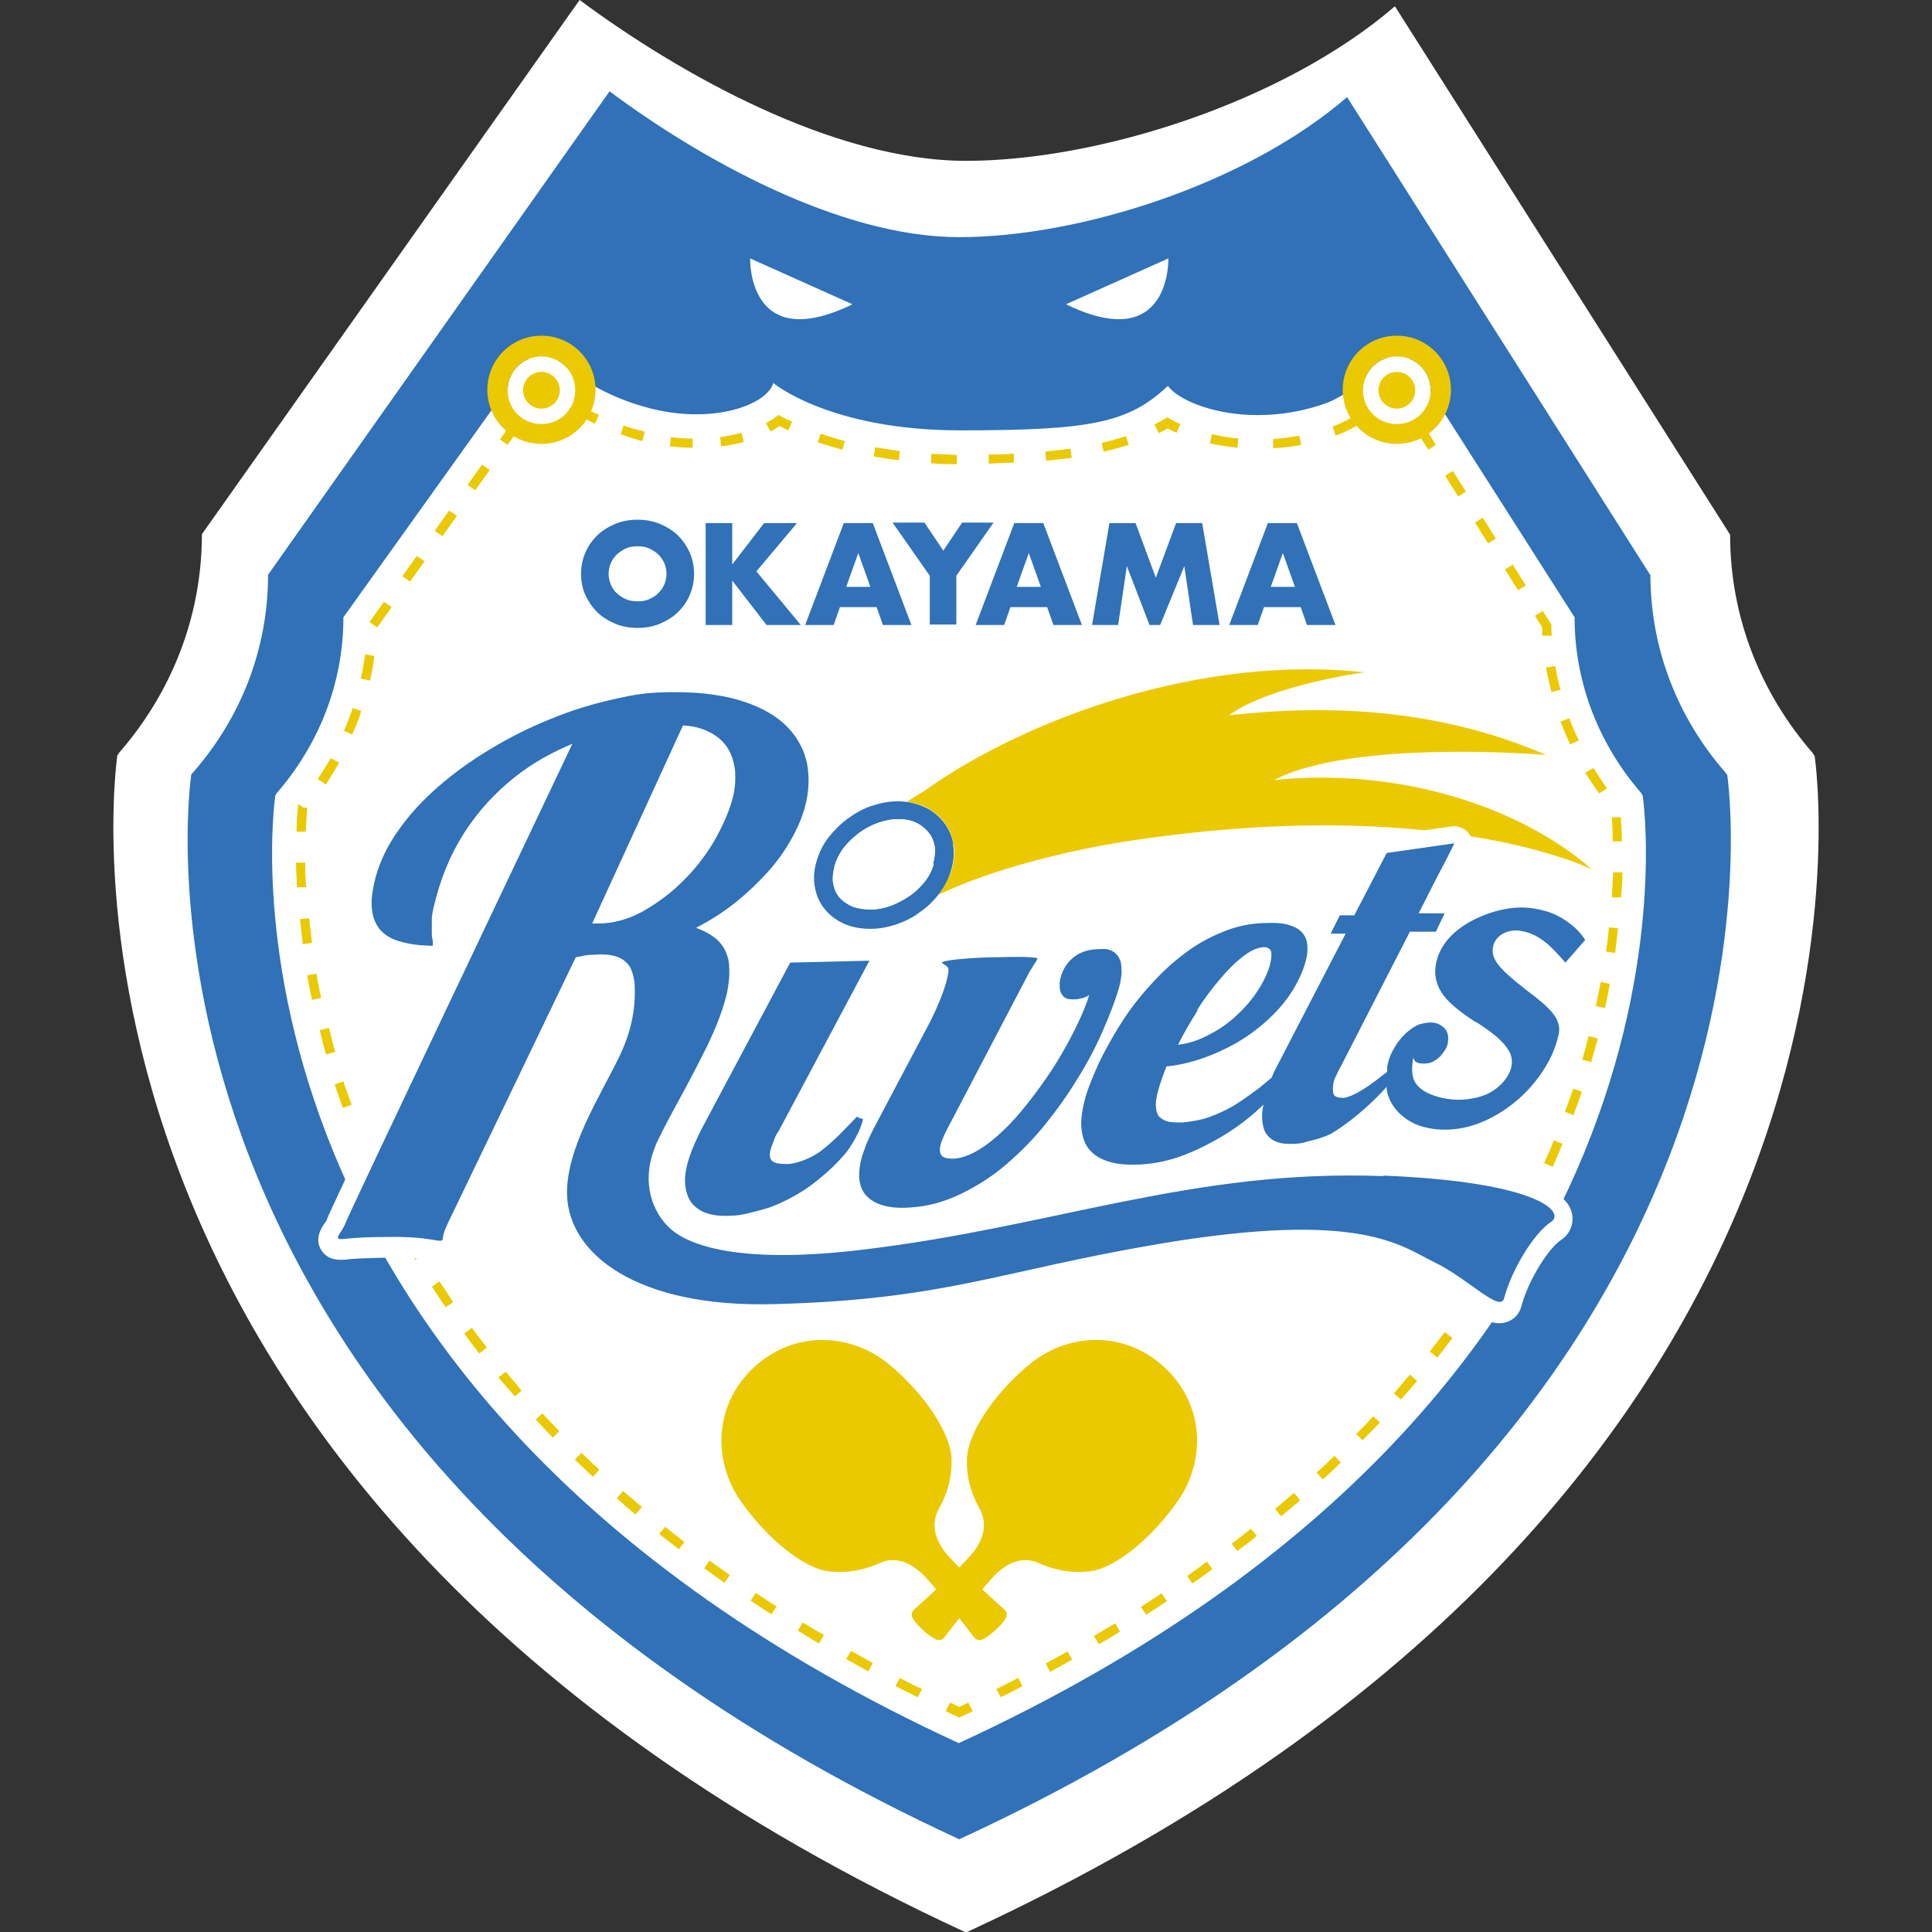 <?xml version="1.0" encoding="UTF-8"?>
<svg id="_レイヤー_1" data-name=" レイヤー 1" xmlns="http://www.w3.org/2000/svg" version="1.1" viewBox="0 0 400 400">
  <rect x="0" y="0" width="400" height="400" fill="#333333" stroke="none"/>
  <defs>
    <style>
      .cls-1 {
        fill: #3071b7;
      }

      .cls-1, .cls-2, .cls-3 {
        stroke-width: 0px;
      }

      .cls-2 {
        fill: #ebc900;
      }

      .cls-3 {
        fill: #fff;
      }
    </style>
  </defs>
  <path class="cls-3" d="M358.2,110.7c0,17.2,6.4,32.9,17.1,45.2.1.2.3.4.4.6,0,0,23.2,151.8-175.7,243.6C1.1,308.2,24.3,156.4,24.3,156.4c.1-.2.3-.4.4-.6,10.7-12.3,17.1-28,17.1-45.2L120,0c20.5,15.2,52.5,33.3,80,33.3,27.5,0,65.8-12.2,88.8-32l69.4,109.4Z"/>
  <g>
    <path class="cls-1" d="M341.7,119c0,15.5,5.8,29.8,15.5,40.9.1.2.2.3.4.5,0,0,21,137.3-159,220.4C18.6,297.7,39.6,160.4,39.6,160.4c.1-.2.2-.3.4-.5,9.7-11.1,15.5-25.3,15.5-40.9L126.2,18.9c18.5,13.8,47.5,30.2,72.4,30.2,24.9,0,59.5-11,80.3-29l62.8,99Z"/>
    <path class="cls-3" d="M289.9,71.2l36.1,56.6c0,13.8,5.2,26.5,13.8,36.4.1.2.2.3.3.5,0,0,18.7,122.3-141.6,196.2C38.3,287,57,164.7,57,164.7c.1-.2.2-.3.3-.5,8.6-9.9,13.8-22.6,13.8-36.4l40.7-56.9s7.3,9.4,21.9,13.4c13.5,3.8,25.1-.4,26.4-5,0,0,11.7,9.8,38.7,9.8s34.8-1.5,43-9.2c2.9,4,16.8,9.1,32.4,3.7,7.5-2.6,15.7-12.4,15.7-12.4Z"/>
    <g>
      <path class="cls-1" d="M197.4,174.8c-.3-1.7-1-3.3-2.1-4.7-1.1-1.3-2.4-2.4-4.1-3.1-1.6-.7-3.4-1.1-5.4-1.1-1.9,0-3.7.4-5.5,1-1.7.6-3.3,1.5-4.8,2.6-1.5,1.1-2.8,2.4-3.9,3.8-1.2,1.5-2,3.2-2.5,4.9-.6,1.9-.7,3.7-.4,5.4.3,1.8,1,3.4,2.2,4.8,1.1,1.3,2.5,2.3,4.2,3,1.5.6,3.2.9,5,.9s.2,0,.3,0c1.8,0,3.7-.4,5.4-1,1.7-.6,3.3-1.4,4.7-2.5,1.5-1,2.8-2.3,3.9-3.7,1.2-1.5,2-3.1,2.5-4.9.6-1.9.7-3.7.4-5.4ZM193.3,179c-.4,1.3-1,2.5-1.9,3.6-.9,1.1-1.9,2.1-3.1,2.9-1.2.8-2.5,1.5-3.8,2-1.4.5-2.8.8-4.2.8-1.4,0-2.7-.2-3.8-.6-1.1-.5-2-1.1-2.7-1.9-.7-.8-1.1-1.8-1.3-2.9-.2-1.1,0-2.3.3-3.7.4-1.3,1-2.5,1.9-3.7.9-1.1,1.9-2.1,3.1-3,1.2-.9,2.5-1.6,3.9-2.1,1.4-.5,2.8-.8,4.2-.8,1.4,0,2.7.2,3.7.7,1.1.5,1.9,1.2,2.6,2,.7.8,1.1,1.8,1.3,2.9.2,1.1,0,2.3-.3,3.6Z"/>
      <path class="cls-2" d="M263.6,161.6c16.2-8.7,56.5-5.3,56.5-5.3-22.9-9.9-46-10.4-65.7-8.2,8.7-6.3,28.1-8.9,28.1-8.9-33.3-3.7-69.8,9.3-91.2,24.6-1.2.7-2.4,1.4-3.5,2.2,1.2.2,2.4.5,3.4.9,1.6.7,3,1.8,4.1,3.1,1.1,1.4,1.8,2.9,2.1,4.7.3,1.7.2,3.5-.4,5.4-.5,1.7-1.4,3.4-2.5,4.9,0,0,0,.1-.1.2,11.7-5.6,27.7-9.2,37.5-10.8,65.9-10.4,97.7,5.6,97.7,5.6-15.3-13.4-40.7-21.1-65.8-18.5Z"/>
      <path class="cls-3" d="M193.3,179c-.4,1.3-1,2.5-1.9,3.6-.9,1.1-1.9,2.1-3.1,2.9-1.2.8-2.5,1.5-3.8,2-1.4.5-2.8.8-4.2.8-1.4,0-2.7-.2-3.8-.6-1.1-.5-2-1.1-2.7-1.9-.7-.8-1.1-1.8-1.3-2.9-.2-1.1,0-2.3.3-3.7.4-1.3,1-2.5,1.9-3.7.9-1.1,1.9-2.1,3.1-3,1.2-.9,2.5-1.6,3.9-2.1,1.4-.5,2.8-.8,4.2-.8,1.4,0,2.7.2,3.7.7,1.1.5,1.9,1.2,2.6,2,.7.8,1.1,1.8,1.3,2.9.2,1.1,0,2.3-.3,3.6Z"/>
    </g>
    <g>
      <polygon class="cls-2" points="198.6 355.6 195.8 354.3 196.7 352.5 198.6 353.4 200.5 352.5 201.4 354.3 198.6 355.6"/>
      <path class="cls-2" d="M190,351.4c-1.6-.8-3.1-1.6-4.6-2.3l.9-1.7c1.5.8,3,1.6,4.6,2.3l-.9,1.7ZM179.7,346c-1.5-.8-3-1.7-4.5-2.5l1-1.7c1.5.8,3,1.7,4.5,2.5l-.9,1.7ZM169.6,340.3c-1.5-.9-3-1.8-4.4-2.7l1-1.7c1.4.9,2.9,1.8,4.4,2.6l-1,1.7ZM159.7,334.2c-1.5-.9-2.9-1.9-4.3-2.8l1.1-1.6c1.4.9,2.8,1.9,4.3,2.8l-1.1,1.6ZM150,327.7c-1.4-1-2.8-2-4.2-3l1.1-1.6c1.4,1,2.8,2,4.2,3l-1.1,1.6ZM140.6,320.8c-1.4-1.1-2.7-2.1-4.1-3.2l1.2-1.5c1.3,1.1,2.7,2.1,4,3.2l-1.2,1.5ZM131.6,313.6c-1.3-1.1-2.6-2.2-3.9-3.4l1.3-1.5c1.3,1.1,2.6,2.2,3.9,3.3l-1.3,1.5ZM122.8,305.8c-1.3-1.2-2.5-2.4-3.8-3.6l1.4-1.4c1.2,1.2,2.5,2.4,3.7,3.5l-1.3,1.4ZM114.5,297.7c-1.2-1.3-2.4-2.5-3.6-3.8l1.4-1.3c1.1,1.2,2.3,2.5,3.5,3.7l-1.4,1.4ZM106.6,289.1c-1.1-1.3-2.3-2.6-3.4-3.9l1.5-1.2c1.1,1.3,2.2,2.6,3.3,3.9l-1.5,1.3ZM99.2,280.2c-1.1-1.4-2.1-2.8-3.1-4.1l1.6-1.2c1,1.4,2,2.7,3.1,4.1l-1.5,1.2ZM92.3,270.7c-1-1.4-1.9-2.9-2.9-4.3l1.6-1.1c.9,1.4,1.9,2.8,2.8,4.3l-1.6,1.1ZM86,260.9c-.9-1.5-1.8-3-2.6-4.5l1.7-1c.8,1.5,1.7,3,2.6,4.4l-1.7,1ZM80.4,250.8c-.8-1.6-1.6-3.1-2.3-4.6l1.8-.8c.7,1.5,1.5,3.1,2.3,4.6l-1.7.9ZM71,229.4c-.6-1.7-1.2-3.3-1.7-4.9l1.8-.6c.5,1.6,1.1,3.2,1.7,4.8l-1.8.7ZM67.5,218.3c-.5-1.7-.9-3.4-1.3-5l1.9-.5c.4,1.6.8,3.3,1.3,5l-1.9.5ZM64.6,207c-.4-1.7-.7-3.4-1-5.1l1.9-.3c.3,1.6.6,3.3,1,5l-1.9.4ZM62.7,195.5c-.2-1.8-.4-3.5-.6-5.2l1.9-.2c.2,1.6.4,3.3.6,5.1l-1.9.3ZM61.5,183.8c-.1-1.9-.2-3.6-.2-5.2h1.9c0,1.5,0,3.3.2,5.1h-1.9ZM63.3,172.2h-1.9c0-2.3.2-4.1.3-5.2v-.3s.2-.2.2-.2l.9.7h.8c-.1,1.2-.2,2.9-.3,5.1ZM67.4,162.4l-1.6-1.1c.9-1.4,1.8-2.9,2.7-4.3l1.7.9c-.8,1.5-1.8,3-2.7,4.5ZM73,152.1l-1.8-.8c.7-1.5,1.3-3.1,1.8-4.7l1.8.6c-.5,1.7-1.2,3.3-1.9,4.9ZM76.6,140.9l-1.9-.4c.4-1.6.6-3.3.9-5l1.9.3c-.2,1.7-.5,3.5-.9,5.2ZM78.1,129.9l-1.6-1.1,3-4.2,1.6,1.1-3,4.2ZM84.9,120.4l-1.6-1.1,3-4.2,1.6,1.1-3,4.2ZM91.6,111l-1.6-1.1,3-4.2,1.6,1.1-3,4.2ZM98.4,101.5l-1.6-1.1,3-4.2,1.6,1.1-3,4.2ZM105.1,92.1l-1.6-1.1,3-4.2,1.6,1.1-3,4.2Z"/>
      <path class="cls-2" d="M143.4,92.7c-1.6,0-3.1-.1-4.7-.3l.2-1.9c1.5.2,3,.3,4.5.3v1.9ZM149.3,92.4l-.2-1.9c1.5-.2,3-.5,4.4-.9l.5,1.9c-1.5.4-3,.7-4.6.9ZM133,91.3c-.4,0-.7-.2-1.1-.3-1.2-.3-2.3-.7-3.4-1.1l.6-1.8c1,.4,2.1.7,3.3,1,.4,0,.7.2,1.1.3l-.5,1.9ZM123.1,87.7c-1.4-.7-2.8-1.4-4.1-2.2l1-1.7c1.3.8,2.6,1.5,4,2.1l-.8,1.8Z"/>
      <path class="cls-2" d="M159.5,89.3l-.9-1.7c.7-.4,1.4-.8,2.1-1.3l.5-.4.5.3c.7.4,1.4.7,2.3,1.1l-.8,1.8c-.6-.3-1.3-.6-1.8-.9-.6.4-1.2.8-1.8,1.1Z"/>
      <path class="cls-2" d="M198.1,96.1c-1.8,0-3.6,0-5.3-.2v-1.9c1.8,0,3.5.1,5.3.2v1.9ZM204.7,96v-1.9c1.7,0,3.5,0,5.2-.2v1.9c-1.7,0-3.4.1-5.2.2ZM216.6,95.4l-.2-1.9c1.8-.2,3.5-.4,5.2-.6l.3,1.9c-1.7.2-3.5.4-5.3.6ZM186.2,95.3c-1.8-.2-3.6-.5-5.3-.8l.3-1.9c1.6.3,3.3.5,5.1.8l-.2,1.9ZM228.5,93.6l-.4-1.9c1.8-.4,3.4-.9,5-1.4l.6,1.8c-1.6.5-3.4,1-5.2,1.4ZM174.4,93.1c-1.7-.5-3.5-1-5.1-1.5l.6-1.8c1.6.5,3.3,1.1,5,1.5l-.5,1.9Z"/>
      <path class="cls-2" d="M239.9,89.6l-.9-1.7c.8-.4,1.5-.8,2.2-1.2l.5-.3.5.3c.7.4,1.4.8,2.2,1.1l-.8,1.8c-.7-.3-1.3-.6-1.9-.9-.6.4-1.2.7-1.8,1Z"/>
      <path class="cls-2" d="M263.6,92.8v-1.9c1.7-.1,3.6-.4,5.4-.7l.4,1.9c-1.9.4-3.9.6-5.8.7ZM256.3,92.7c-2-.2-3.9-.5-5.8-.9l.4-1.9c1.8.4,3.6.7,5.5.9l-.2,1.9ZM276.5,90.1l-.6-1.8c1.5-.5,3.2-1.4,4.9-2.4l1,1.7c-1.8,1.1-3.6,2-5.3,2.6Z"/>
      <path class="cls-2" d="M207.2,351.4l-.9-1.7c1.5-.8,3-1.5,4.5-2.3l.9,1.7c-1.5.8-3,1.6-4.6,2.3ZM217.4,346.1l-.9-1.7c1.5-.8,3-1.6,4.5-2.5l1,1.7c-1.5.8-3,1.7-4.5,2.5ZM227.5,340.4l-1-1.7c1.5-.9,2.9-1.7,4.4-2.6l1,1.7c-1.4.9-2.9,1.8-4.4,2.6ZM237.3,334.3l-1.1-1.6c1.4-.9,2.9-1.9,4.3-2.8l1.1,1.6c-1.4.9-2.8,1.9-4.3,2.8ZM246.9,327.9l-1.1-1.6c1.4-1,2.8-2,4.1-3l1.1,1.6c-1.4,1-2.8,2-4.2,3ZM256.2,321.1l-1.2-1.5c1.4-1,2.7-2.1,4-3.1l1.2,1.5c-1.3,1.1-2.7,2.1-4,3.1ZM265.2,313.9l-1.2-1.5c1.3-1.1,2.6-2.2,3.9-3.3l1.3,1.5c-1.3,1.1-2.6,2.2-3.9,3.3ZM273.9,306.3l-1.3-1.4c1.3-1.2,2.5-2.3,3.7-3.5l1.3,1.4c-1.2,1.2-2.5,2.4-3.7,3.5ZM282.2,298.3l-1.4-1.4c1.2-1.2,2.4-2.4,3.5-3.7l1.4,1.3c-1.2,1.2-2.4,2.5-3.6,3.7ZM290.1,289.8l-1.5-1.3c1.1-1.3,2.2-2.6,3.3-3.9l1.5,1.3c-1.1,1.3-2.2,2.6-3.4,3.9ZM297.5,281l-1.5-1.2c1.1-1.3,2.1-2.7,3.1-4l1.6,1.2c-1,1.4-2.1,2.7-3.1,4.1ZM310.7,262l-1.7-1c.9-1.4,1.8-2.9,2.6-4.4l1.7,1c-.9,1.5-1.7,3-2.6,4.4ZM316.4,252l-1.7-.9c.8-1.5,1.6-3,2.3-4.5l1.7.9c-.8,1.5-1.5,3.1-2.3,4.6ZM321.5,241.6l-1.8-.8c.7-1.5,1.4-3.1,2-4.7l1.8.7c-.7,1.6-1.3,3.2-2,4.7ZM325.8,230.9l-1.8-.7c.6-1.6,1.2-3.2,1.7-4.8l1.8.6c-.5,1.6-1.1,3.2-1.7,4.8ZM329.5,219.9l-1.9-.5c.5-1.7.9-3.3,1.3-4.9l1.9.5c-.4,1.6-.9,3.3-1.4,5ZM332.3,208.7l-1.9-.4c.4-1.7.7-3.4,1-5l1.9.4c-.3,1.6-.6,3.3-1,5ZM334.4,197.3l-1.9-.3c.3-1.7.5-3.4.6-5l1.9.2c-.2,1.6-.4,3.3-.6,5.1ZM335.6,185.8h-1.9c.1-1.9.2-3.6.3-5.2h1.9c0,1.7-.1,3.4-.3,5.2ZM333.9,174.3c0-2-.1-3.7-.2-5.1h1.9c0,1.2.2,3,.2,5h-1.9ZM331.1,164.3c-1-1.4-2-2.9-2.9-4.3l1.7-1c.9,1.4,1.8,2.8,2.8,4.2l-1.6,1.1ZM325.1,154.2c-.7-1.6-1.4-3.2-2-4.8l1.8-.7c.6,1.6,1.2,3.1,2,4.6l-1.8.8ZM321.2,143.3c-.4-1.7-.8-3.4-1.1-5.1l1.9-.3c.3,1.6.6,3.3,1.1,4.9l-1.9.5ZM319.3,131.7c0-.6,0-1.2,0-1.8l-1.5-2.4,1.6-1,1.8,2.8v.3c0,.7,0,1.3.1,2h-1.9ZM314.3,122.2l-2.7-4.3,1.6-1,2.7,4.3-1.6,1ZM308.1,112.5l-2.7-4.3,1.6-1,2.7,4.3-1.6,1ZM301.9,102.8l-2.7-4.3,1.6-1,2.7,4.3-1.6,1ZM295.7,93.1l-2.7-4.3,1.6-1,2.7,4.3-1.6,1Z"/>
    </g>
    <g>
      <path class="cls-3" d="M176.5,63l-21.2-9.5s-.6,20.1,21.2,9.5Z"/>
      <path class="cls-3" d="M220.7,63l21.2-9.5s.6,20.1-21.2,9.5Z"/>
    </g>
    <g>
      <path class="cls-2" d="M213.1,282.5c7.7-6.4,19.4-7.3,27.9.5,8.5,7.8,8.6,19.5,2.9,27.7-5.7,8.2-13.3,14-18.1,14.6-4.8.6-8.6-.7-10.8-1.7-2.2-1-5.6-1.1-9.3,2.8-3,3.2-8.3,10.2-10.2,12.6-.4.6-1.2.7-1.8.4-.7-.4-1.4-.8-2.6-1.9-1.2-1.1-1.7-1.8-2.1-2.4-.4-.6-.3-1.4.2-1.8,2.3-2.1,8.8-7.9,11.7-11.2,3.6-4.1,3.1-7.4,2-9.6-1.2-2.1-2.9-5.7-2.7-10.6.2-4.9,5.2-13,12.9-19.4Z"/>
      <path class="cls-2" d="M184.1,282.5c-7.7-6.4-19.4-7.3-27.9.5-8.5,7.8-8.6,19.5-2.9,27.7,5.7,8.2,13.3,14,18.1,14.6,4.8.6,8.6-.7,10.8-1.7,2.2-1,5.6-1.1,9.3,2.8,3,3.2,8.3,10.2,10.2,12.6.4.6,1.2.7,1.8.4.7-.4,1.4-.8,2.6-1.9,1.2-1.1,1.7-1.8,2.1-2.4.4-.6.3-1.4-.2-1.8-2.3-2.1-8.8-7.9-11.7-11.2-3.6-4.1-3.1-7.4-2-9.6,1.2-2.1,2.9-5.7,2.7-10.6-.2-4.9-5.2-13-12.9-19.4Z"/>
    </g>
    <g>
      <path class="cls-3" d="M331.3,192.4c-.4-.6-1.1-1.8-2.8-3.2-2.5-2.2-5.1-3.5-8-4.3-5.2-1.4-10.8-.8-16.4,1.9-.6.3-1.1.6-1.7.9,0-.1-.1-.2-.2-.3-.5-.9-1.4-1.5-2.4-1.7,0,0,0-.1,0-.2.9-1.7,1.7-3.3,2.5-4.7.4-.8.7-1.5,1.1-2.2.3-.7.7-1.3,1-1.9.7-1.3.6-2.8-.2-4-.8-1.2-2.3-1.8-3.7-1.6l-14,2c-1.2.2-2.3.9-2.9,2l-5.7,10.9h-.8c-1.4,0-2.7.9-3.3,2.1l-1.5,2.9c-.9-1.1-2.2-2-3.8-2.6-1.7-.7-3.9-1-6.6-.9-3.8,0-7.4.9-10.8,2.3-3.3,1.4-6.4,3.2-9.2,5.4-2.1,1.7-4.1,3.5-6,5.5,0-1-.1-1.9-.4-2.7-.5-1.6-1.5-2.9-2.9-3.8-1.4-.9-3.1-1.4-5.1-1.3-3,0-5.6.9-7.6,2.4-.7.5-1.3,1.1-1.8,1.7,0,0,0-.1,0-.2-1-2.2-3.2-2.4-4.5-2.5-2.1-.2-5.5-.1-9.1,0-9.7.4-10.9,1.1-11.7,1.6-1.1.7-1.9,2-1.9,3.3,0,1.2.5,2.1,1.1,2.8-.4,1.4-1.2,4-3,7.6,0,0,0,.2-.1.3l-9.6,18.2-.5-.2c-.7-.3-1.6-.3-2.3-.2-.8.2-1.5.6-2,1.2-2.2,2.4-4.3,4.6-6.7,6.4-.9.7-1.8,1.2-2.7,1.6-.4.2-.8.3-1.2.4.1-.3.3-.6.5-.9,0,0,0-.1.1-.2l18.8-35.3c.6-1.2.6-2.7-.1-3.8-.7-1.2-2-1.8-3.4-1.8l-16.4.4c-1.4,0-2.6.8-3.3,2l-7.4,13.9c.4-1.2.8-2.4,1.1-3.5.5-2,.8-3.9.9-5.7.1-2-.1-3.9-.7-5.7-.5-1.6-1.4-3.1-2.6-4.3,1-.7,2.1-1.5,3-2.2,2.7-2.1,5.1-4.4,7.2-6.7,2.1-2.4,3.9-4.9,5.4-7.4,1.5-2.6,2.6-5.2,3.2-7.8,1-3.6,1.1-7.1.4-10.5-.7-3.5-2.4-6.7-5.1-9.5-2.5-2.6-6.1-4.7-10.5-6.2-4.2-1.4-9.5-2.2-15.7-2.2s-8.9.5-13.6,1.6c-4.6,1-9.2,2.5-13.6,4.3-4.4,1.8-8.8,4-12.9,6.5-4.1,2.5-7.9,5.3-11.3,8.2-3.4,3-6.4,6.2-8.8,9.6-2.5,3.5-4.3,7.2-5.3,10.9-.9,3.2-1.1,5.9-.9,8.2.3,2.6,1.3,4.9,2.8,6.6,1.5,1.6,3.6,2.8,6.1,3.5,2.1.6,4.7.9,7.6.9s3.3-1.2,3.7-2.9c.3-1,.2-2,0-3.1,0-.2,0-.5-.1-.8,0-.3,0-1,0-2.2,0-.6.2-1.8.8-3.9,1.4-5.1,3.5-9.8,6.3-13.8,2.7-3.8,5.9-7.1,9.6-9.9-15.4,32.5-41.3,86.8-42,88.8,0,.3-.4.7-.6,1-.6.9-2,3.1-.6,5.4,1,1.6,2.6,2.2,5,2,2.3-.3,4.9-.3,7.6-.4h.8c5-.1,7.8.3,9.2.5,1.5.2,3.1.5,4.7-.8.7-.6,1.5-1.6,1.6-3.1.1-.7,1.2-2.9,1.8-4v-.3c.9-1.4,20.2-41.6,24.5-50.7.2,0,.3,0,.5,0,2.4-.2,3.9,0,4.3.3.2,0,.3.2.4.3.2.3.4,1,.5,2,0,2,.3,6.8-2.8,13.2-.8,1.7-1.7,3.4-2.7,5.3-4.1,7.7-8.7,16.4-8.4,25,.3,13.4,14.1,26.5,44.1,26.5.9,0,1.8,0,2.7,0,24-.6,37.5-3.6,53.1-7.1,7.9-1.8,16.1-3.6,26.7-5.4,36.8-6.3,46.4-1.2,52.8,2.2.8.4,1.5.8,2.2,1.1,2.4,1.1,4.9,2.9,7.2,4.5,4.1,2.9,6.8,4.8,9.7,3.8,1.5-.5,2.6-1.7,3-3.3,1.5-5.6,5.7-12,8.1-13.6,2-1.3,2.9-3.6,2.3-5.8-2.1-7.8-22.3-10.2-38.8-10.9-4.7-.2-9.1-.1-13.5,0,1.7-.4,3.7-1.2,4.8-1.9,3-1.8,5.7-4.1,8-6.1,1.5,2,3.6,3.6,6,4.6,4.8,2,10.8,1.8,16.3-.5,7.2-2.9,13.5-8.9,16.8-15.9.7-1.6,1.3-3.3,1.7-4.9,1.4-6-3.7-9.8-8.3-13.3l-.5-.3c-3.2-2.5-4.2-3.7-4.5-4.1-.2-.3-.3-.5-.3-.5,0,0,0,0,.1,0,.3-.2.7-.3,1.1-.2,1.7.3,2.7.9,4,2,.9.8,2.2,2.2,3.1,3.3.7.9,1.8,1.4,2.9,1.4,1.1,0,2.2-.5,2.9-1.3l4.1-4.7c1.1-1.3,1.1-3.4.2-4.8ZM293.7,197.8c-.1.4-.2.8-.3,1.2-.6,3,0,6,1.7,8.6.1.2.2.3.3.5-1,0-2,.3-2.8.5-.2,0-.3.1-.5.2-1,.4-1.9,1-2.9,1.7-.9.7-1.8,1.6-2.6,2.5-.8,1-1.5,2.1-2,3.3-.6,1.2-1,2.5-1.3,3.8-.6.5-1.2.9-1.9,1.4l12.2-23.8ZM300.8,221.5c.7-.7,1.3-1.6,1.7-2.5.4-.9.7-1.8.9-2.8,0-.4,0-.8.1-1.2l.8.5c1.8,1.2,3.7,2.5,4.6,4,0,.1.2.3,0,.7-.3,1.1-1.6,2.3-3,2.9-2.3,1-4.4.9-5.9.6-.8-.1-1.4-.3-1.9-.4.9-.5,1.8-1.1,2.5-1.8ZM144.8,154.9c1.1.5,2,1.2,2.5,2,.6.9.9,1.9.9,3.1,0,1.4,0,3-.5,4.6-.7,2.5-1.8,5.1-3.5,7.7-1.7,2.7-3.7,5.3-5.9,7.5-2.2,2.2-4.7,4.1-7.4,5.5-.6.3-1.3.6-1.9.9l14.6-31.8c.4.1.8.3,1.2.4ZM152.2,255.4c1,0,2.1-.2,3.3-.5,1.5-.3,3.2-.8,4.9-1.4,1.7-.6,3.6-1.5,5.5-2.5,2-1.1,4-2.4,6-4.1.7-.6,1.5-1.2,2.3-1.9.3,2,1.2,3.8,2.6,5.2,2.3,2.3,5.7,3.5,10.1,3.5s.7,0,1.1,0c-3.1.5-6.3.9-9.6,1.3-12.2,1.5-20.5,1.3-26.2.5ZM243.1,228.8c0-.5.2-1.3.6-2.7.1-.5.3-1,.5-1.5,2.6-.5,5.2-1.2,7.8-2.2,3.3-1.3,6.4-3,9.3-5,.4-.3.8-.6,1.1-.8l-1.8,3.6c-.2.3-.3.7-.5,1-.8.7-1.6,1.3-2.4,2-1.4,1.1-2.9,2.1-4.3,3-1.4.8-2.9,1.5-4.3,2-1.4.5-2.9.8-4.5.9-.6,0-1,0-1.4,0ZM219,247.7c-7.6,1.6-15.4,3.2-23.5,4.6,1.7-.5,3.4-1.1,5-1.9,3.6-1.7,7-4,10.2-6.6,3.1-2.6,6-5.6,8.6-8.8.2-.2.4-.5.6-.7.3,2.6,1.1,4.8,2.7,6.6,1.5,1.7,3.6,2.9,6.1,3.6,1.2.3,2.5.5,3.8.5-4.5.9-9,1.8-13.6,2.8ZM216,206.7c.4,1.2,1.1,2.1,2.1,2.9.4.3.8.6,1.4.8,0,0,0,0,0,0-1.1,2.2-2.3,4.5-3.8,6.9-1.4,2.3-3,4.7-4.7,7-1.7,2.3-3.4,4.3-5.2,6.1-1.7,1.7-3.4,3.1-5.1,4.2-.4.3-.9.5-1.3.7,0-.1.1-.3.2-.4l15.8-30.2c0,.8.2,1.5.4,2.2ZM247.5,242.2c3-1.2,5.9-2.7,8.6-4.5.8-.5,1.6-1.1,2.4-1.6.9,1.6,2.3,2.9,4.1,3.7.5.2.9.4,1.4.5-5.6.5-11.1,1.1-16.5,2Z"/>
      <g>
        <g>
          <path class="cls-1" d="M178.3,231.6c-.3-.1-.6-.2-.9-.4,0,0,0,0,0,0,0,0,0,0,0,0-2.3,2.4-4.6,4.9-7.2,6.9-1.1.9-2.3,1.5-3.5,2-1.2.5-2.3.8-3.5.9-1.6,0-2.7-.1-3.3-.6-.6-.5-.7-1.5-.2-2.9.2-.5.4-1.1.6-1.6.2-.6.5-1.2.9-1.7l18.8-35.3-16.4.4-18,33.8c-.7,1.3-1.3,2.6-1.8,3.7-.5,1.2-.9,2.2-1.2,3.2-.7,2.2-.9,4.1-.7,5.6.2,1.5.7,2.8,1.5,3.7.8.9,1.9,1.6,3.3,2,1.4.4,2.9.5,4.7.4,1,0,2.2-.2,3.5-.5,1.3-.3,2.8-.7,4.4-1.2,1.6-.6,3.2-1.3,5-2.3,1.8-1,3.6-2.2,5.4-3.7,1.8-1.5,3.5-3,5.5-5.4.9-1.1,1.9-2.9,2.6-4.3.1-.3,1.1-2.6.8-2.7Z"/>
          <path class="cls-1" d="M231.6,204.8c.3-1.1.5-2.1.6-3.1,0-1,0-1.9-.2-2.7-.3-.8-.7-1.4-1.4-1.9-.7-.5-1.6-.7-2.9-.6-2.2,0-4,.6-5.3,1.6-1.3,1-2.2,2.3-2.7,3.9-.2.6-.3,1.2-.3,1.8,0,.6,0,1.1.2,1.6.2.5.5.9.8,1.1.4.3.9.4,1.5.4.2,0,.5,0,.8,0,.3,0,.7-.1,1.1-.2.4,0,.7-.2,1-.3.3-.1.5-.3.7-.4-.5,1.8-1.4,3.9-2.5,6.2-1.1,2.3-2.4,4.7-3.9,7.2-1.5,2.5-3.2,4.9-5,7.3-1.8,2.4-3.6,4.6-5.5,6.5-1.9,1.9-3.8,3.5-5.7,4.7-1.9,1.2-3.8,1.9-5.5,2-1.3,0-2.1-.2-2.5-.7-.4-.6-.4-1.4-.1-2.4.1-.5.4-1,.6-1.6.3-.6.6-1.3,1-2l16.7-31.9c.7-1.2,1.3-2.1,1.5-2.4.3-.5.4-.6-1.2-.7-2.1-.2-6.3,0-8.5,0-5.5.2-9.1.6-9.8,1-.4.2.9.6,1.2,1.2.3.6-.3,4.2-3.6,10.9h0s-12,22.7-12,22.7c-.5,1-.9,1.9-1.3,2.8-.3.9-.6,1.6-.8,2.2-1.2,4-.9,6.9.9,8.7,1.8,1.8,4.8,2.6,8.9,2.3,3.7-.2,7.2-1.2,10.5-2.8,3.3-1.6,6.5-3.6,9.4-6.1,2.9-2.5,5.6-5.2,8.1-8.3,2.5-3.1,4.7-6.2,6.7-9.5,2-3.2,3.7-6.4,5.1-9.6,1.4-3.2,2.5-6,3.3-8.6Z"/>
          <path class="cls-1" d="M311,193.4c1.1-.6,2.3-.9,3.7-.7,2.7.4,4.3,1.6,5.9,2.9,1.3,1.2,3,3.1,3.5,3.7l4.1-4.7c-.3-.4-.8-1.3-2.2-2.6-2-1.7-4-2.9-6.5-3.5-4.7-1.3-9.3-.4-13.7,1.6-4.7,2.2-7.8,5.5-8.5,9.5-.4,2.1,0,4,1.1,5.8,1.1,1.8,3.4,3.8,6.8,6l.9.5c2.2,1.5,4.7,3.1,6.2,5.5,2.2,3.5-1,7.6-4.6,9.2-2.7,1.1-5.5,1.3-8.1.9-2.4-.4-5.3-1.3-6.6-3.4-.7-1.1-.8-2.8-.4-5.1.2.5.4.9.9,1,.4.2.9.2,1.4.2.6,0,1.2-.1,1.8-.4.5-.3,1-.6,1.5-1.1.4-.5.8-1,1.1-1.5.3-.6.5-1.1.5-1.7.1-.8,0-1.4-.3-2s-.7-.9-1.3-1.3c-1.2-.7-2.6-.6-4.4-.1-.7.3-1.4.7-2.1,1.3-.7.5-1.3,1.2-1.9,1.9-.6.7-1.1,1.6-1.6,2.5-.5,1-.8,2-1,3.1,0,.3,0,.7,0,1-2.9,2.3-6.3,4.9-8.9,5.4-1.3,0-2-.2-2.2-.8-.2-.6-.2-1.4,0-2.4.1-.5.3-1,.6-1.5.2-.6.5-1.1.9-1.8l14.3-27.9h5.4c0-.1,1.8-3.8,1.8-3.8h-5.4c1-1.9,2-3.9,2.9-5.7.9-1.8,1.7-3.3,2.4-4.6.4-.8.8-1.5,1.1-2.2.4-.7.7-1.4,1-2l-14,2-6.7,12.9h-3c0,0-1.9,3.8-1.9,3.8h3.1c0,0-14.6,28.2-14.6,28.2-.3.5-.5,1.1-.7,1.6-1.1.9-2.1,1.8-3.2,2.6-1.6,1.2-3.2,2.3-4.8,3.3-1.6.9-3.3,1.7-5,2.3-1.7.6-3.6.9-5.5,1.1-1.2,0-2.2,0-3-.2-.8-.2-1.4-.6-1.9-1.1-.4-.6-.6-1.4-.6-2.4,0-1,.3-2.4.8-4,.2-.6.4-1.2.6-1.8.2-.6.5-1.3.8-2.1,3-.3,6.1-1.1,9.1-2.3,3-1.2,5.9-2.7,8.5-4.6,2.6-1.9,4.9-4,6.8-6.4,1.9-2.4,3.3-5,4.2-7.7.4-1.2.6-2.3.6-3.4,0-1.1-.2-2-.7-2.8-.5-.8-1.4-1.5-2.6-1.9-1.2-.5-2.9-.7-5.1-.6-3.3,0-6.5.7-9.5,2-3,1.2-5.8,2.9-8.3,4.9-2.6,2-4.9,4.3-7.1,6.8-2.2,2.5-4.1,5.1-5.7,7.7-1.6,2.6-3,5.1-4.2,7.6-1.1,2.5-2,4.6-2.6,6.5-.8,2.8-1.2,5.1-1,7,.2,1.9.7,3.4,1.8,4.6,1,1.1,2.4,1.9,4.2,2.4,1.8.5,3.8.6,6.2.5,3.3-.2,6.4-.9,9.4-2.1,3-1.2,5.9-2.7,8.6-4.4,2.7-1.7,5.2-3.7,7.5-5.9-.2.8-.3,1.6-.3,2.3,0,1.3.2,2.4.6,3.3.5.9,1.2,1.6,2.2,2,1,.5,2.4.6,4.1.5.8,0,1.7-.2,2.6-.5.2,0,3.5-.8,5-1.7,4.9-3,9.2-7.2,11.3-9.6,0,.2,0,.4,0,.6.6,3.4,3.1,5.9,6.1,7.2,4,1.6,9,1.4,13.4-.4,6.4-2.6,11.8-7.8,14.7-14,.6-1.4,1.1-2.8,1.4-4.2.7-3.2-1.7-5.5-6.8-9.3l-.6-.5c-2.6-2-4.4-3.7-5.2-4.8-.9-1.2-1.2-2.3-1-3.5.2-1.1.8-2,1.9-2.7ZM247.8,209.2c1.5-2.4,3.1-4.5,4.8-6.5,1.6-1.9,3.2-3.5,4.8-4.7,1.5-1.2,2.9-1.8,4.2-1.9.9,0,1.4.3,1.6,1,.1.7,0,1.6-.3,2.8-.6,2-1.6,3.9-2.9,5.8-1.3,1.9-2.9,3.6-4.6,5.1-1.7,1.5-3.6,2.7-5.6,3.7-2,1-4,1.6-5.9,1.8,1.2-2.4,2.6-4.8,4.1-7.2Z"/>
        </g>
        <path class="cls-1" d="M286.3,243.5c-39.3-1.5-68.2,10.5-107.4,15.2-26.2,3.2-36.4-1-40.1-4.3-3.7-3.3-6.6-10.1-2.5-18.5,1.5-3.1,3.2-6.2,5-9.5,1.8-3.3,3.5-6.6,5.2-10,1.6-3.4,2.9-6.6,3.7-9.6.5-1.7.7-3.4.8-4.9,0-1.6,0-3-.5-4.2-.4-1.3-1.2-2.4-2.2-3.3-1.1-.9-2.5-1.7-4.2-2.3,2.9-1.5,5.6-3.2,8.1-5.2,2.5-2,4.7-4.1,6.7-6.3,2-2.2,3.6-4.5,4.9-6.8,1.3-2.3,2.3-4.6,2.9-6.9.8-3,.9-5.9.4-8.8-.6-2.8-1.9-5.3-4-7.5-2.1-2.2-5.1-4-9-5.3-3.8-1.3-8.6-2-14.4-2s-8.4.5-12.8,1.5c-4.4,1-8.7,2.3-13,4.1-4.3,1.7-8.4,3.8-12.4,6.2-4,2.4-7.6,5-10.8,7.8-3.2,2.8-6,5.8-8.2,9-2.3,3.2-3.8,6.4-4.7,9.6-.7,2.7-1,4.9-.8,6.7.2,1.8.8,3.3,1.8,4.4,1,1.1,2.4,1.9,4.3,2.4,1.8.5,4,.8,6.5.8,0-.3,0-.6,0-1-.1-.4-.2-.9-.2-1.6,0-.7,0-1.6,0-2.8,0-1.2.4-2.7.9-4.6,1.5-5.6,3.8-10.6,6.9-15,3.1-4.4,6.8-8.1,11.1-11.2,3.2-2.3,6.6-4.1,10.2-5.6-7.9,16.7-46.2,97.1-47,99.3-.8,2.1-2.9,3.5-.2,3.2,2.7-.3,5.7-.4,8.7-.4,10.2-.2,11.6,1.7,11.7.2,0-1.2,1.4-3.8,2.3-5.7.8-1.6,25.2-52.4,25.2-52.4,1-.2,1.9-.4,2.8-.5.8,0,1.6-.1,2.3-.1,1.6,0,2.9.2,4,.7,1,.5,1.7,1.2,2.2,2,.4.9.8,2.1.9,3.5.1,2.8.2,8-3.2,15-3.9,8.1-11,18.9-10.8,28.5.3,12.4,14.6,23.5,42.9,22.7,35.3-.9,46.9-6.9,79.3-12.4,42.2-7.2,50.5.4,57.3,3.7,6.8,3.2,13.7,10.6,14.5,7.5,1.6-6,6.2-13.5,9.7-15.8,3.1-2-2.6-8.3-34.6-9.6ZM123.7,191.2h-1.1l18.8-41c2,.1,3.7.5,5.1,1.2,1.8.8,3.2,2,4.1,3.4.9,1.4,1.4,3,1.6,4.9.1,1.9,0,3.8-.6,5.9-.8,2.8-2.1,5.7-3.9,8.8-1.8,3-4,5.8-6.5,8.2-2.5,2.5-5.3,4.5-8.3,6.2-3,1.6-6,2.4-9.1,2.4Z"/>
      </g>
    </g>
    <g>
      <path class="cls-3" d="M112.1,73.8c-3.8,0-7,3.1-7,7s3.1,7,7,7,7-3.1,7-7-3.1-7-7-7Z"/>
      <path class="cls-2" d="M112.1,91.9c-6.2,0-11.2-5-11.2-11.2s5-11.2,11.2-11.2,11.2,5,11.2,11.2-5,11.2-11.2,11.2ZM112.1,73.8c-3.8,0-7,3.1-7,7s3.1,7,7,7,7-3.1,7-7-3.1-7-7-7Z"/>
      <path class="cls-2" d="M115.9,80.8c0,2.1-1.7,3.8-3.8,3.8s-3.8-1.7-3.8-3.8,1.7-3.8,3.8-3.8,3.8,1.7,3.8,3.8Z"/>
    </g>
    <g>
      <path class="cls-3" d="M289.2,73.8c-3.8,0-7,3.1-7,7s3.1,7,7,7,7-3.1,7-7-3.1-7-7-7Z"/>
      <path class="cls-2" d="M289.2,91.9c-6.2,0-11.2-5-11.2-11.2s5-11.2,11.2-11.2,11.2,5,11.2,11.2-5,11.2-11.2,11.2ZM289.2,73.8c-3.8,0-7,3.1-7,7s3.1,7,7,7,7-3.1,7-7-3.1-7-7-7Z"/>
      <path class="cls-2" d="M293,80.8c0,2.1-1.7,3.8-3.8,3.8s-3.8-1.7-3.8-3.8,1.7-3.8,3.8-3.8,3.8,1.7,3.8,3.8Z"/>
    </g>
    <g>
      <path class="cls-1" d="M120.3,118.8c0-1.6.3-3,.9-4.4.6-1.4,1.4-2.5,2.4-3.5,1-1,2.3-1.8,3.7-2.4,1.4-.6,3-.9,4.7-.9s3.3.3,4.7.9c1.4.6,2.7,1.4,3.7,2.4,1,1,1.8,2.2,2.4,3.5.6,1.4.9,2.8.9,4.4s-.3,3-.9,4.4c-.6,1.4-1.4,2.5-2.4,3.5-1,1-2.3,1.8-3.7,2.4-1.4.6-3,.9-4.7.9s-3.3-.3-4.7-.9c-1.4-.6-2.7-1.4-3.7-2.4-1-1-1.8-2.2-2.4-3.5s-.9-2.8-.9-4.4ZM126,118.8c0,.8.2,1.6.5,2.3.3.7.7,1.3,1.3,1.8.5.5,1.2.9,1.9,1.2.7.3,1.5.4,2.3.4s1.6-.1,2.3-.4c.7-.3,1.4-.7,1.9-1.2.5-.5,1-1.1,1.3-1.8.3-.7.5-1.5.5-2.3s-.2-1.6-.5-2.3c-.3-.7-.8-1.3-1.3-1.8-.6-.5-1.2-.9-1.9-1.2-.7-.3-1.5-.4-2.3-.4s-1.6.1-2.3.4c-.7.3-1.3.7-1.9,1.2-.5.5-1,1.1-1.3,1.8-.3.7-.5,1.5-.5,2.3Z"/>
      <path class="cls-1" d="M151.5,117l6.7-8.7h6.8l-8.4,10,9.2,11.1h-7.1l-7.1-9.2v9.2h-5.5v-21.1h5.5v8.7Z"/>
      <path class="cls-1" d="M181.7,125.7h-7.8l-1.3,3.7h-5.9l8-21.1h6l8,21.1h-5.9l-1.3-3.7ZM180.2,121.5l-2.5-7-2.5,7h4.9Z"/>
      <path class="cls-1" d="M192.5,119.2l-7.7-11h6.6l3.9,5.8,3.9-5.8h6.5l-7.7,11v10.1h-5.5v-10.1Z"/>
      <path class="cls-1" d="M217,125.7h-7.8l-1.3,3.7h-5.9l8-21.1h6l8,21.1h-5.9l-1.3-3.7ZM215.5,121.5l-2.5-7-2.5,7h4.9Z"/>
      <path class="cls-1" d="M226.1,129.4l3.6-21.1h5.4l4.2,11.3,4.2-11.3h5.4l3.6,21.1h-5.5l-1.8-12.2-5,12.2h-2.2l-4.7-12.2-1.8,12.2h-5.5Z"/>
      <path class="cls-1" d="M269.5,125.7h-7.8l-1.3,3.7h-5.9l8-21.1h6l8,21.1h-5.9l-1.3-3.7ZM268.1,121.5l-2.5-7-2.5,7h4.9Z"/>
    </g>
  </g>
</svg>
